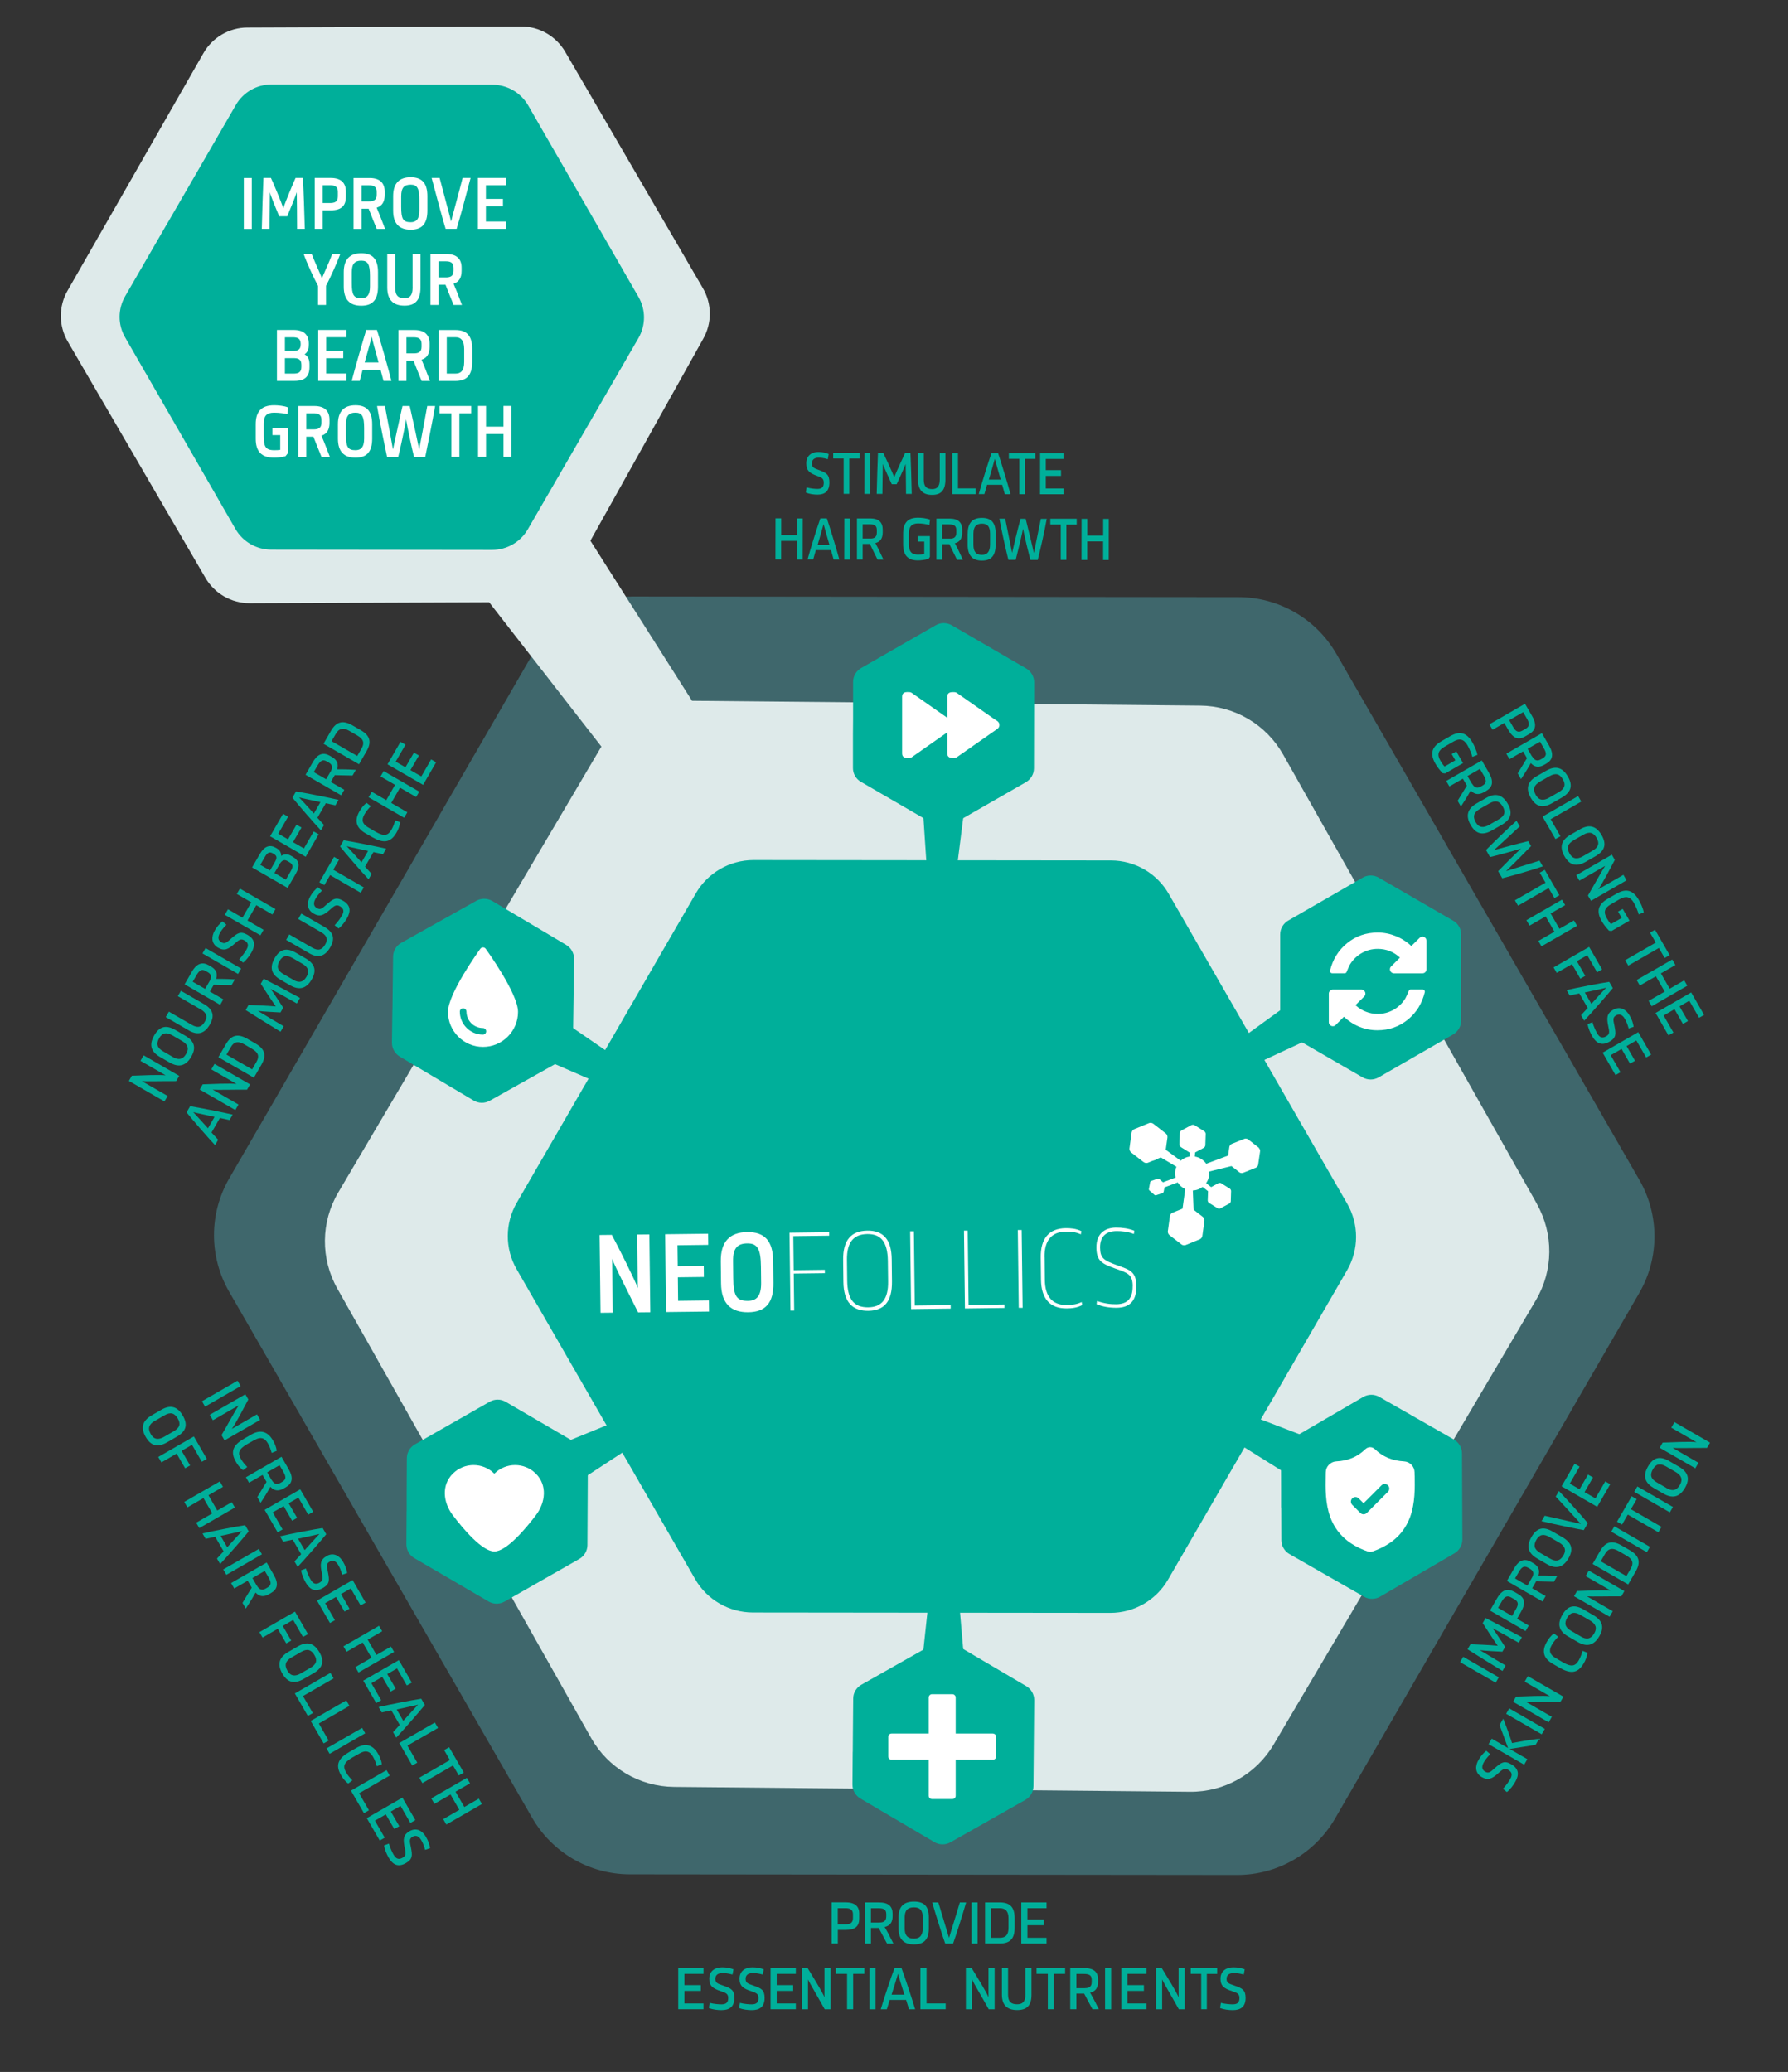 <svg viewBox="0 0 282.34 327.17" xmlns:xlink="http://www.w3.org/1999/xlink" xmlns="http://www.w3.org/2000/svg" data-name="Layer 1" id="Layer_1">
  <rect x="0" y="0" width="282.34" height="327.17" fill="#333333" stroke="none"/>
  <defs>
    <style>
      .cls-1 {
        fill: none;
      }

      .cls-1, .cls-2, .cls-3, .cls-4, .cls-5, .cls-6 {
        stroke-width: 0px;
      }

      .cls-2, .cls-4 {
        fill: #fff;
      }

      .cls-3 {
        fill: #00af9a;
      }

      .cls-4 {
        fill-rule: evenodd;
      }

      .cls-7 {
        clip-path: url(#clippath);
      }

      .cls-5 {
        fill: #deeaea;
      }

      .cls-6 {
        fill: #3f676c;
      }
    </style>
    <clipPath id="clippath">
      <rect height="16.54" width="14.08" y="228.52" x="209.31" class="cls-1"></rect>
    </clipPath>
  </defs>
  <path d="M99.66,94.2c-6.37,0-12.26,3.4-15.45,8.91l-20.39,35.24-9.38,16.21-18.25,31.53c-3.19,5.52-3.2,12.33-.02,17.85l33.69,58.5,14.16,24.58c3.18,5.53,9.07,8.94,15.45,8.94l95.88.1h.01c6.37,0,12.26-3.39,15.46-8.91l48.03-82.98c3.2-5.52,3.2-12.33.02-17.85l-47.85-83.08c-3.19-5.53-9.08-8.94-15.45-8.95l-95.88-.1h-.02" class="cls-6"></path>
  <path d="M242.69,190.09l-40.08-70.96c-2.67-4.72-7.65-7.66-13.07-7.71l-80.26-.76-16.05-25.28,17.79-31.84c1.43-2.49,1.42-5.56-.03-8.04l-21.74-37.32c-1.45-2.48-4.11-4.01-6.98-4l-43.2.17c-2.87.01-5.52,1.55-6.95,4.05l-6.95,12.15-8.15,14.25-6.35,11.09c-1.43,2.49-1.42,5.56.03,8.04l21.74,37.32c1.45,2.48,4.11,4.01,6.98,4l37.82-.15,17.73,22.8c-.04.07-.1.13-.14.21l-17.59,29.8-8.09,13.72-15.74,26.67c-2.76,4.67-2.81,10.45-.14,15.18l28.22,49.97,11.86,21c2.67,4.72,7.65,7.66,13.07,7.71l81.49.77c5.42.05,10.46-2.79,13.21-7.46l41.42-70.19c2.76-4.67,2.81-10.45.14-15.18Z" class="cls-5"></path>
  <path d="M26.4,35.3l-6.64,11.48c-1.16,2.01-1.17,4.49,0,6.5l12.27,21.3,5.15,8.95c1.16,2.01,3.3,3.25,5.63,3.26l34.9.04c2.32,0,4.47-1.23,5.63-3.24l17.48-30.21c1.16-2.01,1.17-4.49,0-6.5l-17.42-30.24c-1.16-2.01-3.3-3.25-5.63-3.26l-34.9-.04c-2.32,0-4.47,1.23-5.63,3.24l-7.42,12.83-3.42,5.9Z" class="cls-3"></path>
  <path d="M92.34,171.35l-10.74,18.57c-1.88,3.25-1.89,7.26-.01,10.51l19.84,34.45,8.34,14.47c1.87,3.25,5.34,5.26,9.1,5.27l56.46.06c3.76,0,7.23-2,9.11-5.25l28.28-48.86c1.88-3.25,1.89-7.26.01-10.51l-28.18-48.92c-1.87-3.25-5.34-5.26-9.1-5.27l-56.46-.06c-3.76,0-7.23,2-9.11,5.25l-12.01,20.75-5.53,9.55Z" class="cls-3"></path>
  <path d="M134.69,116.1v5.16c-.01.9.47,1.74,1.25,2.19l8.27,4.8,3.48,2.02c.78.45,1.75.46,2.53,0l11.78-6.76c.78-.45,1.27-1.28,1.27-2.19l.03-13.58c0-.9-.48-1.74-1.26-2.19l-11.75-6.82c-.78-.45-1.75-.46-2.53,0l-11.78,6.76c-.78.45-1.27,1.28-1.27,2.19v5.77s-.02,2.65-.02,2.65Z" class="cls-3"></path>
  <path d="M202.15,155.97v5.16c0,.9.48,1.74,1.26,2.19l8.28,4.79,3.48,2.01c.78.45,1.75.45,2.53,0l11.76-6.78c.78-.45,1.27-1.29,1.27-2.19v-13.58c0-.9-.47-1.74-1.26-2.19l-11.76-6.8c-.78-.45-1.75-.45-2.53,0l-11.76,6.78c-.78.45-1.27,1.29-1.27,2.19v5.77s0,2.65,0,2.65Z" class="cls-3"></path>
  <path d="M202.32,238.04l.02,5.16c0,.9.49,1.74,1.27,2.19l8.3,4.75,3.49,1.99c.78.45,1.75.44,2.53-.01l11.73-6.84c.78-.45,1.26-1.29,1.26-2.2l-.06-13.58c0-.9-.49-1.74-1.27-2.19l-11.79-6.74c-.78-.45-1.75-.44-2.53.01l-11.73,6.84c-.78.45-1.26,1.29-1.26,2.2l.02,5.77v2.65Z" class="cls-3"></path>
  <path d="M134.65,276.63l-.04,5.16c0,.9.47,1.74,1.25,2.2l8.24,4.85,3.46,2.04c.78.46,1.74.47,2.53.02l11.82-6.69c.79-.45,1.28-1.28,1.28-2.18l.12-13.58c0-.9-.47-1.74-1.25-2.2l-11.7-6.89c-.78-.46-1.74-.47-2.53-.02l-11.82,6.69c-.79.45-1.28,1.28-1.28,2.18l-.05,5.77-.02,2.65Z" class="cls-3"></path>
  <path d="M64.2,238.67l-.03,5.16c0,.9.47,1.74,1.25,2.2l8.26,4.82,3.47,2.03c.78.46,1.74.46,2.53.01l11.8-6.73c.78-.45,1.27-1.28,1.28-2.18l.07-13.58c0-.9-.47-1.74-1.25-2.2l-11.73-6.85c-.78-.46-1.74-.46-2.53-.01l-11.8,6.73c-.78.45-1.27,1.28-1.28,2.18l-.03,5.77v2.65Z" class="cls-3"></path>
  <path d="M61.96,159.47l-.07,5.16c-.01.9.46,1.74,1.24,2.21l8.22,4.89,3.45,2.05c.78.46,1.74.47,2.53.03l11.85-6.64c.79-.44,1.28-1.27,1.29-2.17l.18-13.58c.01-.9-.46-1.74-1.24-2.21l-11.67-6.94c-.78-.46-1.74-.47-2.53-.03l-11.85,6.64c-.79.44-1.28,1.27-1.29,2.17l-.07,5.77-.03,2.65Z" class="cls-3"></path>
  <g>
    <path d="M102.54,194.92l.15,12.29-1.93.02c-1.02-2.06-3.85-7.61-4.1-8.48l.1,8.53-1.93.02-.15-12.29,1.93-.02c.94,1.73,3.81,7.44,4.1,8.41l-.1-8.46,1.93-.02Z" class="cls-2"></path>
    <path d="M111.97,207.1l-6.79.08-.15-12.29,6.79-.08.02,1.76-4.86.06.04,3.3,4.11-.05.02,1.76-4.11.05.04,3.71,4.86-.06.02,1.76Z" class="cls-2"></path>
    <path d="M113.82,199.19c-.04-3.14,1.43-4.61,4.18-4.64,2.75-.03,4.05,1.4,4.09,4.54l.04,3.47c.04,3.16-1.23,4.62-3.98,4.65-2.75.03-4.26-1.4-4.29-4.56l-.04-3.47ZM115.79,201.77c.03,2.86.48,3.66,2.34,3.64,1.27-.02,2.08-.67,2.06-2.83l-.03-2.59c-.03-2.79-.56-3.66-2.14-3.65s-2.29.76-2.26,2.84l.03,2.59Z" class="cls-2"></path>
    <path d="M130.26,201.04l-4.92.06.07,5.84h-.59s-.15-12.29-.15-12.29l6.26-.08v.55s-5.66.07-5.66.07l.06,5.38,4.92-.06v.53Z" class="cls-2"></path>
    <path d="M133.14,198.95c-.04-3.14,1.28-4.6,3.82-4.63,2.53-.03,3.82,1.4,3.85,4.54l.04,3.49c.04,3.14-1.21,4.6-3.74,4.63-2.53.03-3.89-1.4-3.93-4.54l-.04-3.49ZM133.78,202.19c.04,2.97,1.04,4.26,3.32,4.24,2.13-.03,3.18-1.29,3.14-4.08l-.04-3.25c-.04-2.94-1.04-4.26-3.24-4.24-2.2.03-3.25,1.31-3.22,4.08l.04,3.25Z" class="cls-2"></path>
    <path d="M144.31,194.41l.14,11.74,5.67-.07v.55s-6.25.08-6.25.08l-.15-12.29h.59Z" class="cls-2"></path>
    <path d="M152.81,194.31l.14,11.74,5.67-.07v.55s-6.25.08-6.25.08l-.15-12.29h.59Z" class="cls-2"></path>
    <path d="M160.72,194.22h.61s.15,12.29.15,12.29h-.61s-.15-12.29-.15-12.29Z" class="cls-2"></path>
    <path d="M164.95,198.52l.04,3.6c.03,2.59,1.17,3.97,3.44,3.94.84-.01,1.61-.09,2.38-.47l.08.49c-.82.43-1.7.52-2.45.52-2.64.03-4.02-1.53-4.06-4.54l-.04-3.49c-.04-3.01,1.3-4.6,3.94-4.64.75,0,1.63.05,2.47.47l-.07.51c-.78-.36-1.55-.44-2.39-.43-2.28.03-3.38,1.44-3.35,4.02Z" class="cls-2"></path>
    <path d="M178.86,203.1c-.02-1.87-.72-2.08-2.75-2.79-2.16-.78-2.95-1.21-2.98-3.29-.03-2.31,1.41-3.16,3.1-3.18.9-.01,2.04.14,2.89.5l-.07.51c-1.03-.39-1.95-.47-2.78-.46-1.51.02-2.58.76-2.56,2.62.02,1.67.59,2.01,2.64,2.76,2.12.76,3.06,1.01,3.09,3.3.03,2.37-1.06,3.41-3.1,3.43-1.14.01-2.28-.17-3.18-.57l.07-.5c1.09.39,2.14.53,3.05.51,1.84-.02,2.59-1,2.57-2.86Z" class="cls-2"></path>
  </g>
  <path d="M198.79,181.24l-1.71-1.34c-.14-.11-.4-.15-.57-.08l-2.02.81c-.17.07-.33.27-.36.45l-.2,1.39-3.45,1.29c-.42-.6-1.06-1.02-1.81-1.14l.05-.64,1.36-.73c.13-.07.25-.25.25-.41l.06-1.8c0-.15-.1-.34-.23-.42l-1.53-.95c-.13-.08-.34-.09-.48-.02l-1.59.85c-.13.07-.25.25-.25.41l-.03.79c-.01.09-.02.19-.02.28,0,.02,0,.03,0,.05l-.02.68c0,.15.1.34.23.42l1.41.88-.04.61c-.54.08-1.02.32-1.4.66l-2.36-1.73.27-1.95c.03-.21-.09-.49-.25-.62l-2-1.55c-.17-.13-.47-.17-.66-.09l-2.34.96c-.2.08-.38.32-.41.53l-.34,2.51c-.03.21.09.49.25.62l2,1.55c.17.13.47.17.66.09l.76-.31c.29-.07.57-.18.82-.34l.46-.19,2.47,1.47c-.15.35-.23.74-.21,1.15,0,.19.03.38.08.56l-1.99.75-.58-.51c-.07-.06-.19-.08-.27-.05l-1,.34c-.08.03-.17.12-.18.21l-.2,1.04c-.02.09.02.21.09.26l.79.7c.07.06.19.08.27.05l1-.34c.08-.03.17-.12.18-.21l.14-.69,2.08-.78c.28.46.7.82,1.19,1.04l-.43,3.1-1.6.65c-.19.08-.37.31-.39.51l-.33,2.41c-.03.2.08.47.24.6l1.93,1.49c.16.13.45.16.64.09l2.25-.92c.19-.08.37-.31.39-.51l.33-2.41c.03-.2-.08-.47-.24-.6l-1.47-1.14-.12-3.04c.58-.02,1.11-.23,1.54-.56l.86.68-.05,1.46c0,.14.09.3.2.38l1.37.85c.11.07.31.08.43.01l1.42-.76c.12-.06.22-.23.22-.36l.05-1.61c0-.14-.09-.3-.2-.38l-1.37-.85c-.11-.07-.31-.08-.43-.01l-1.15.62-.79-.62c.32-.47.51-1.03.48-1.64,0-.07-.01-.13-.02-.19l3.54-.87,1.26.99c.14.11.4.15.57.08l2.02-.81c.17-.07.33-.27.36-.45l.31-2.15c.03-.18-.07-.42-.21-.53Z" class="cls-2"></path>
  <g>
    <path d="M76.69,149.81c-.1-.14-.26-.21-.42-.21s-.33.08-.42.21c-.21.29-5.11,7.07-5.11,9.97,0,3.05,2.48,5.53,5.53,5.53,3.05,0,5.53-2.48,5.53-5.53,0-2.9-4.9-9.68-5.11-9.97Z" class="cls-2"></path>
    <path d="M73.65,159.73c0-.29-.24-.52-.52-.52s-.52.24-.52.52c0,2,1.63,3.64,3.64,3.64.29,0,.52-.23.52-.52s-.23-.52-.52-.52c-1.43,0-2.59-1.16-2.59-2.59h0ZM73.65,159.73" class="cls-3"></path>
  </g>
  <polygon points="146.42 138.15 145.76 128.26 152.19 128.43 150.95 138.24 146.42 138.15" class="cls-3"></polygon>
  <polygon points="197.88 168.19 206.87 164.01 203.63 158.45 195.63 164.26 197.88 168.19" class="cls-3"></polygon>
  <polygon points="194.08 227.03 202.48 232.29 205.37 226.54 196.14 223 194.08 227.03" class="cls-3"></polygon>
  <polygon points="146.8 251.31 145.74 261.17 152.17 261.25 151.32 251.4 146.8 251.31" class="cls-3"></polygon>
  <polygon points="98.48 167.82 90.31 162.21 87.18 167.83 96.25 171.76 98.48 167.82" class="cls-3"></polygon>
  <polygon points="98.07 224.13 88.89 227.87 91.86 233.57 100.13 228.16 98.07 224.13" class="cls-3"></polygon>
  <g>
    <path d="M130.86,71.69l-.14.82c-.72-.21-1.11-.24-1.47-.24-.65,0-1.04.31-1.04.89,0,.63.24.75,1.19,1.09,1.08.42,1.57.66,1.57,1.93,0,1.43-.76,1.92-1.88,1.92-.54,0-1.3-.08-1.84-.34l.12-.8c.7.2,1.41.24,1.73.24.7,0,.98-.32.98-.98,0-.66-.29-.81-1.08-1.09-1.16-.42-1.68-.81-1.68-1.96,0-1.26.88-1.8,1.88-1.8.67,0,1.16.12,1.67.33Z" class="cls-3"></path>
    <path d="M135.74,72.41h-1.63s0,5.57,0,5.57h-.89s0-5.58,0-5.58h-1.65s0-.91,0-.91h4.17s0,.92,0,.92Z" class="cls-3"></path>
    <path d="M136.51,71.5h.89s-.01,6.49-.01,6.49h-.89s.01-6.49.01-6.49Z" class="cls-3"></path>
    <path d="M140.82,76.46c-.26-.53-1.21-2.66-1.41-3.19-.04,1.61-.05,3.33-.07,4.72h-.9c.04-1.83.14-5.19.2-6.49h.83c.23.48,1.35,2.86,1.74,3.84.4-.99,1.52-3.4,1.73-3.84h.83c.07,1.44.16,4.68.2,6.49h-.9c-.02-2.4-.03-3.58-.06-4.72-.19.52-1.17,2.66-1.42,3.19h-.78Z" class="cls-3"></path>
    <path d="M144.96,75.72v-4.2s.91,0,.91,0v4.2c0,1.14.47,1.5,1.32,1.51.69,0,1.2-.31,1.21-1.5v-4.2s.89,0,.89,0v4.2c-.01,1.74-.74,2.41-2.1,2.41-1.42,0-2.23-.69-2.23-2.42Z" class="cls-3"></path>
    <path d="M151.26,77.11h2.79s0,.91,0,.91h-3.69s.01-6.49.01-6.49h.9s0,5.58,0,5.58Z" class="cls-3"></path>
    <path d="M157.6,71.54c.38,1.1,1.58,5.01,1.97,6.49h-.9c-.16-.57-.29-1.04-.42-1.48h-2.39c-.13.44-.26.92-.42,1.47h-.89c.4-1.51,1.62-5.39,2.02-6.48h1.03ZM156.15,75.73h1.87c-.29-1.04-.79-2.71-.93-3.29-.15.6-.65,2.28-.94,3.29Z" class="cls-3"></path>
    <path d="M163.48,72.46h-1.63s0,5.57,0,5.57h-.89s0-5.58,0-5.58h-1.65s0-.91,0-.91h4.17s0,.92,0,.92Z" class="cls-3"></path>
    <path d="M167.92,78.04h-3.69s.01-6.49.01-6.49h3.69s0,.92,0,.92h-2.79s0,1.77,0,1.77h2.4s0,.91,0,.91h-2.4s0,1.98,0,1.98h2.79s0,.91,0,.91Z" class="cls-3"></path>
    <path d="M125.86,85.41h-2.51s0,2.93,0,2.93h-.9s.01-6.49.01-6.49h.9s0,2.65,0,2.65h2.51s0-2.64,0-2.64h.89s-.01,6.49-.01,6.49h-.89s0-2.93,0-2.93Z" class="cls-3"></path>
    <path d="M130.57,81.86c.38,1.1,1.58,5.01,1.97,6.49h-.9c-.16-.57-.29-1.04-.42-1.48h-2.39c-.13.44-.26.92-.42,1.47h-.89c.4-1.51,1.62-5.39,2.02-6.48h1.03ZM129.11,86.05h1.87c-.29-1.03-.79-2.71-.93-3.29-.15.6-.65,2.28-.94,3.29Z" class="cls-3"></path>
    <path d="M133.33,81.87h.89s-.01,6.49-.01,6.49h-.89s.01-6.49.01-6.49Z" class="cls-3"></path>
    <path d="M136.22,85.89v2.46s-.9,0-.9,0v-6.49s2.07,0,2.07,0c1.45,0,2.01.68,2,1.81v.38c0,.91-.34,1.5-1.16,1.7.26.47.72,1.39,1.27,2.61h-.93c-.36-.69-.93-1.92-1.21-2.47h-1.13ZM137.47,85.04c.68,0,.99-.3.99-.96v-.36c0-.75-.38-.93-1.2-.94h-1.04s0,2.25,0,2.25h1.25Z" class="cls-3"></path>
    <path d="M144.91,85.53v-.87s1.93,0,1.93,0v3.27s-.22.32-.22.32c-.6.17-1.23.24-1.68.24-1.67,0-2.33-.89-2.33-2.58v-1.6c0-1.7.67-2.57,2.38-2.56.44,0,1.31.07,1.87.31l-.11.84c-.43-.13-1.2-.25-1.76-.25-1.07,0-1.47.54-1.47,1.66v1.6c0,1.15.39,1.67,1.43,1.67.34,0,.7-.02,1-.1v-1.96s-1.04,0-1.04,0Z" class="cls-3"></path>
    <path d="M148.77,85.92v2.46s-.9,0-.9,0v-6.49s2.07,0,2.07,0c1.45,0,2.01.68,2,1.81v.38c0,.91-.34,1.5-1.16,1.7.26.47.72,1.39,1.27,2.61h-.93c-.36-.69-.93-1.92-1.21-2.47h-1.13ZM150.02,85.06c.68,0,.99-.3.99-.96v-.36c0-.75-.38-.93-1.2-.94h-1.04s0,2.25,0,2.25h1.25Z" class="cls-3"></path>
    <path d="M152.81,84.25c0-1.71.76-2.48,2.26-2.47,1.47,0,2.16.77,2.15,2.48v1.75c0,1.73-.7,2.52-2.17,2.51-1.49,0-2.25-.79-2.25-2.52v-1.75ZM153.71,86.02c0,.97.32,1.6,1.35,1.6.91,0,1.27-.61,1.28-1.61v-1.74c0-1.13-.41-1.58-1.27-1.58-.91,0-1.35.45-1.36,1.58v1.75Z" class="cls-3"></path>
    <path d="M160.37,88.4h-1.14c-.42-1.68-1.05-4.49-1.42-6.49h.92c.3,1.43.95,4.71,1.09,5.4.14-.67.96-4.06,1.33-5.39h.81c.35,1.34,1.16,4.73,1.3,5.4.14-.69.81-3.97,1.1-5.39h.93c-.35,2-1,4.81-1.42,6.48h-1.17c-.21-.79-.94-3.8-1.15-4.91-.22,1.1-.98,4.25-1.16,4.9Z" class="cls-3"></path>
    <path d="M170.02,82.84h-1.63s0,5.57,0,5.57h-.89s0-5.58,0-5.58h-1.65s0-.91,0-.91h4.17s0,.92,0,.92Z" class="cls-3"></path>
    <path d="M174.19,85.49h-2.51s0,2.93,0,2.93h-.9s.01-6.49.01-6.49h.9s0,2.65,0,2.65h2.51s0-2.64,0-2.64h.89s-.01,6.49-.01,6.49h-.89s0-2.93,0-2.93Z" class="cls-3"></path>
  </g>
  <g>
    <path d="M241.46,115.92l-.62.36c-1.03.6-1.86.38-2.68-1.04l-.62-1.08-1.85,1.07-.5-.86,5.62-3.24,1.12,1.94c.82,1.42.51,2.28-.47,2.85ZM240.52,112.45l-2.2,1.27.63,1.1c.41.72.84.89,1.44.55l.53-.3c.56-.32.65-.79.24-1.51l-.63-1.1Z" class="cls-3"></path>
    <path d="M240.5,118.65l-2.14,1.23-.5-.87,5.62-3.24,1.14,1.98c.8,1.39.53,2.27-.45,2.83l-.33.19c-.79.45-1.49.42-2.11-.27-.26.48-.8,1.39-1.55,2.52l-.52-.9c.4-.69,1.15-1.86,1.46-2.4l-.63-1.09ZM241.93,119.43c.38.65.81.81,1.38.48l.31-.18c.65-.38.6-.84.14-1.62l-.58-1-1.96,1.13.69,1.2Z" class="cls-3"></path>
    <path d="M244.18,121.69c1.48-.85,2.57-.5,3.4.93.82,1.42.53,2.46-.95,3.32l-1.52.87c-1.5.86-2.56.59-3.38-.82-.83-1.44-.56-2.57.93-3.43l1.52-.87ZM243.15,123.44c-.84.49-1.2,1.11-.63,2.1.5.88,1.23.92,2.1.42l1.51-.87c.98-.56,1.14-1.19.67-2.01-.5-.88-1.14-1.08-2.12-.52l-1.52.87Z" class="cls-3"></path>
    <path d="M244.86,129.35l1.55,2.69-.79.45-2.04-3.55,5.62-3.24.5.87-4.83,2.78Z" class="cls-3"></path>
    <path d="M249.51,130.94c1.48-.85,2.57-.5,3.4.93.81,1.42.53,2.46-.95,3.32l-1.52.87c-1.5.86-2.56.59-3.38-.82-.83-1.44-.56-2.57.93-3.43l1.52-.87ZM248.48,132.69c-.84.49-1.2,1.11-.63,2.1.5.88,1.23.92,2.1.42l1.51-.87c.98-.56,1.14-1.19.67-2.01-.5-.88-1.14-1.08-2.12-.52l-1.52.87Z" class="cls-3"></path>
    <path d="M256.85,139l-5.62,3.24-.48-.83c1.12-1.92,2.28-4.05,2.72-4.69l-4.07,2.34-.5-.86,5.62-3.24.47.82c-.65,1.23-2.05,3.92-2.62,4.65l3.98-2.29.5.87Z" class="cls-3"></path>
    <path d="M255.49,143.95l.75-.43,1.07,1.85-2.83,1.63-.4-.04c-.48-.49-.89-1.06-1.15-1.5-.92-1.61-.53-2.69.94-3.54l1.38-.8c1.47-.85,2.6-.64,3.54,1,.25.43.67,1.29.77,1.95l-.79.32c-.13-.48-.45-1.28-.76-1.82-.6-1.03-1.29-1.14-2.25-.59l-1.38.8c-1,.58-1.23,1.22-.65,2.22.19.33.41.66.65.92l1.7-.98-.58-1Z" class="cls-3"></path>
    <path d="M262.86,151.26l-.91-1.57-4.83,2.78-.49-.85,4.83-2.78-.91-1.58.79-.45,2.31,4.01-.79.45Z" class="cls-3"></path>
    <path d="M262.87,156.58l-1.39-2.42-2.54,1.46-.5-.87,5.62-3.24.5.87-2.29,1.32,1.39,2.42,2.29-1.32.49.85-5.62,3.24-.49-.85,2.54-1.46Z" class="cls-3"></path>
    <path d="M263.47,163.5l-2.04-3.55,5.62-3.24,2.04,3.55-.79.45-1.55-2.69-1.54.89,1.33,2.32-.79.45-1.33-2.32-1.72.99,1.55,2.69-.79.45Z" class="cls-3"></path>
    <path d="M229.21,119.08l.75-.43,1.07,1.85-2.83,1.63-.4-.04c-.48-.49-.89-1.06-1.14-1.5-.93-1.61-.53-2.69.94-3.54l1.38-.8c1.47-.85,2.59-.64,3.54,1,.25.43.67,1.29.77,1.95l-.79.32c-.13-.48-.45-1.28-.76-1.82-.6-1.03-1.29-1.15-2.25-.59l-1.38.8c-1,.58-1.23,1.22-.65,2.22.19.33.41.66.65.91l1.7-.98-.58-1Z" class="cls-3"></path>
    <path d="M231.01,122.95l-2.14,1.23-.5-.86,5.62-3.24,1.14,1.98c.8,1.39.53,2.27-.45,2.83l-.33.19c-.79.45-1.49.42-2.11-.26-.26.48-.8,1.39-1.55,2.53l-.52-.9c.4-.69,1.15-1.86,1.46-2.4l-.63-1.09ZM232.44,123.73c.38.65.81.81,1.38.48l.31-.18c.65-.38.6-.84.14-1.62l-.58-1-1.96,1.13.69,1.2Z" class="cls-3"></path>
    <path d="M234.69,125.99c1.48-.85,2.57-.5,3.4.93.81,1.42.53,2.46-.95,3.32l-1.52.87c-1.5.86-2.56.59-3.38-.82-.83-1.44-.56-2.57.93-3.43l1.52-.87ZM233.66,127.74c-.84.49-1.2,1.11-.63,2.1.5.88,1.23.92,2.1.42l1.51-.87c.98-.56,1.14-1.19.67-2.01-.5-.88-1.14-1.08-2.12-.52l-1.52.87Z" class="cls-3"></path>
    <path d="M235.28,135.32l-.63-1.1c1.22-1.24,3.3-3.26,4.82-4.62l.51.89c-1.07,1-3.55,3.27-4.07,3.75.66-.2,4.05-1.1,5.41-1.42l.45.78c-.96,1-3.44,3.48-3.95,3.95.67-.21,3.89-1.21,5.28-1.65l.52.9c-1.92.66-4.72,1.45-6.4,1.88l-.65-1.12c.57-.6,2.77-2.81,3.61-3.56-1.08.34-4.22,1.19-4.89,1.33Z" class="cls-3"></path>
    <path d="M245.45,141.8l-.91-1.57-4.83,2.78-.49-.85,4.83-2.78-.91-1.58.79-.45,2.31,4.01-.79.45Z" class="cls-3"></path>
    <path d="M245.46,147.12l-1.39-2.42-2.54,1.46-.5-.86,5.62-3.24.5.86-2.29,1.32,1.39,2.42,2.29-1.32.49.85-5.62,3.24-.49-.85,2.54-1.46Z" class="cls-3"></path>
    <path d="M249.56,154.56l-1.33-2.32-2.41,1.38-.5-.86,5.62-3.24,2.04,3.55-.79.45-1.55-2.69-1.64.94,1.33,2.32-.79.45Z" class="cls-3"></path>
    <path d="M254.68,156.02c-.74.92-3.46,4.03-4.52,5.15l-.5-.87c.4-.44.74-.8,1.05-1.14l-1.33-2.3c-.45.1-.94.21-1.51.33l-.49-.85c1.52-.37,5.57-1.14,6.73-1.3l.57.99ZM250.25,156.71l1.04,1.8c.74-.8,1.91-2.12,2.34-2.54-.6.15-2.33.52-3.37.74Z" class="cls-3"></path>
    <path d="M257.97,162.13l-.79.27c-.22-.8-.41-1.18-.61-1.53-.36-.63-.85-.84-1.35-.55-.55.32-.52.61-.28,1.69.24,1.25.3,1.85-.8,2.48-1.24.71-2.08.23-2.71-.85-.3-.52-.65-1.29-.73-1.94l.76-.29c.22.77.58,1.48.76,1.78.39.67.82.78,1.4.45s.54-.68.34-1.59c-.28-1.32-.24-2.02.77-2.6,1.09-.63,2.05-.06,2.6.91.37.64.54,1.17.64,1.77Z" class="cls-3"></path>
    <path d="M255.11,169.77l-2.04-3.55,5.62-3.24,2.04,3.55-.79.45-1.55-2.69-1.54.89,1.33,2.32-.79.45-1.33-2.32-1.72.99,1.55,2.69-.79.45Z" class="cls-3"></path>
  </g>
  <g>
    <path d="M230.56,262.46l.49-.85,5.62,3.24-.49.85-5.62-3.24Z" class="cls-3"></path>
    <path d="M237.24,260.81c-.6-.02-2.98-.16-3.55-.24,1.37.84,2.86,1.71,4.06,2.42l-.5.86c-1.57-.95-4.42-2.72-5.51-3.42l.46-.8c.55.02,3.22.12,4.3.24-.63-.88-2.1-3.16-2.37-3.58l.46-.8c1.29.65,4.15,2.18,5.73,3.04l-.5.86c-2.09-1.18-3.12-1.76-4.13-2.29.35.44,1.65,2.45,1.98,2.95l-.43.75Z" class="cls-3"></path>
    <path d="M239.1,251.34l.62.36c1.03.6,1.26,1.42.45,2.83l-.62,1.08,1.85,1.07-.5.87-5.62-3.24,1.12-1.94c.82-1.42,1.72-1.58,2.7-1.02ZM236.56,253.89l2.2,1.27.64-1.1c.42-.72.35-1.18-.25-1.52l-.53-.3c-.56-.32-1.01-.17-1.43.55l-.64,1.1Z" class="cls-3"></path>
    <path d="M241.94,250.79l2.13,1.23-.5.86-5.62-3.24,1.14-1.98c.8-1.39,1.7-1.59,2.68-1.03l.33.19c.79.45,1.11,1.08.83,1.96.55-.01,1.61,0,2.97.08l-.52.9c-.8,0-2.18-.06-2.81-.06l-.63,1.09ZM241.89,249.16c.38-.65.29-1.1-.28-1.43l-.31-.18c-.65-.38-1.02-.1-1.48.69l-.58,1,1.95,1.13.69-1.2Z" class="cls-3"></path>
    <path d="M242.73,246.09c-1.48-.86-1.72-1.97-.89-3.41.82-1.42,1.86-1.7,3.34-.84l1.52.88c1.49.86,1.8,1.92.98,3.34-.83,1.44-1.94,1.77-3.43.91l-1.52-.88ZM244.75,246.1c.84.49,1.56.48,2.13-.5.51-.88.18-1.53-.69-2.03l-1.5-.87c-.98-.56-1.6-.39-2.08.43-.51.88-.36,1.53.62,2.09l1.52.88Z" class="cls-3"></path>
    <path d="M250.09,241.61c-1.11-.18-4.65-.93-6.67-1.41l.5-.86c1.83.41,4.65,1.05,5.71,1.29-.74-.79-2.7-2.98-3.97-4.31l.51-.88c1.44,1.5,3.85,4.2,4.56,5.07l-.64,1.1Z" class="cls-3"></path>
    <path d="M254.26,234.38l-2.05,3.55-5.62-3.24,2.05-3.55.79.45-1.55,2.68,1.54.89,1.34-2.31.79.45-1.34,2.31,1.72.99,1.55-2.68.79.45Z" class="cls-3"></path>
    <path d="M234.69,276.45l.63.54c-.58.59-.82.95-1.02,1.3-.36.63-.31,1.16.2,1.45.55.32.79.14,1.6-.6.96-.84,1.45-1.19,2.55-.55,1.24.71,1.24,1.69.62,2.77-.3.52-.79,1.21-1.32,1.61l-.63-.51c.56-.58.99-1.24,1.16-1.55.39-.67.26-1.11-.31-1.44-.57-.33-.86-.12-1.55.5-1,.9-1.63,1.22-2.63.64-1.09-.63-1.08-1.74-.52-2.71.37-.64.74-1.05,1.21-1.44Z" class="cls-3"></path>
    <path d="M243.04,274.55l-.55.96c-.88.17-3.39.53-4.1.66l2.79,1.61-.5.87-5.62-3.24.5-.87,2.58,1.49c-.21-.63-1.06-2.81-1.35-3.64l.58-1c.56,1.36,1.16,3.1,1.39,3.84.86-.17,2.83-.52,4.27-.68Z" class="cls-3"></path>
    <path d="M237.83,270.61l.49-.85,5.62,3.24-.49.85-5.62-3.24Z" class="cls-3"></path>
    <path d="M241.26,264.67l5.62,3.24-.48.83c-2.23-.01-4.65.06-5.42,0l4.07,2.35-.5.87-5.62-3.24.47-.82c1.39-.05,4.42-.19,5.34-.06l-3.98-2.3.5-.87Z" class="cls-3"></path>
    <path d="M245.61,261.79l1.21.71c1.36.79,1.97.55,2.47-.31.3-.52.47-1.03.61-1.52l.77.31c-.07.66-.33,1.23-.58,1.66-.96,1.66-2.13,1.67-3.84.69l-1.06-.61c-1.47-.85-1.78-2-.94-3.45.25-.43.58-.94,1.13-1.34l.67.52c-.35.35-.71.76-1.01,1.29-.5.87-.36,1.5.58,2.06Z" class="cls-3"></path>
    <path d="M247.6,258.39c-1.48-.86-1.72-1.97-.89-3.41.82-1.42,1.86-1.7,3.34-.84l1.52.88c1.49.86,1.8,1.92.98,3.34-.83,1.44-1.94,1.77-3.43.91l-1.52-.88ZM249.62,258.41c.84.49,1.56.48,2.13-.51.51-.88.18-1.53-.69-2.03l-1.5-.87c-.98-.56-1.6-.39-2.08.43-.51.88-.36,1.53.62,2.09l1.52.88Z" class="cls-3"></path>
    <path d="M250.88,248l5.62,3.24-.48.83c-2.23-.01-4.65.06-5.42,0l4.07,2.35-.5.87-5.62-3.24.47-.82c1.39-.05,4.42-.19,5.34-.06l-3.98-2.3.5-.86Z" class="cls-3"></path>
    <path d="M251.49,246.95l1.19-2.06c.86-1.48,1.9-1.7,3.37-.86l1.3.75c1.47.85,1.8,1.86.94,3.35l-1.19,2.06-5.62-3.24ZM252.78,246.54l4.04,2.33.69-1.19c.47-.82.34-1.45-.66-2.03l-1.29-.75c-.98-.56-1.62-.38-2.1.44l-.69,1.19Z" class="cls-3"></path>
    <path d="M254.43,241.86l.49-.85,5.62,3.24-.49.85-5.62-3.24Z" class="cls-3"></path>
    <path d="M258.44,236.74l-.91,1.57,4.83,2.79-.49.85-4.83-2.79-.91,1.58-.79-.46,2.32-4.01.79.45Z" class="cls-3"></path>
    <path d="M258.06,235.57l.49-.85,5.62,3.24-.49.85-5.62-3.24Z" class="cls-3"></path>
    <path d="M261.13,234.96c-1.48-.86-1.72-1.97-.89-3.41.82-1.42,1.86-1.7,3.34-.84l1.52.88c1.49.86,1.8,1.92.98,3.34-.83,1.44-1.94,1.77-3.43.91l-1.52-.88ZM263.15,234.97c.84.49,1.56.48,2.13-.51.51-.88.18-1.53-.69-2.03l-1.5-.87c-.98-.56-1.6-.39-2.08.43-.51.88-.36,1.53.62,2.09l1.52.88Z" class="cls-3"></path>
    <path d="M264.41,224.56l5.62,3.24-.48.83c-2.23-.01-4.65.06-5.42,0l4.07,2.35-.5.87-5.62-3.24.47-.82c1.39-.05,4.42-.19,5.34-.06l-3.98-2.3.5-.87Z" class="cls-3"></path>
  </g>
  <g>
    <path d="M135.68,302.23v.71c0,1.19-.58,1.8-2.17,1.8h-1.21v2.14h-.97v-6.49h2.19c1.59,0,2.17.7,2.17,1.83ZM132.29,301.31v2.54h1.24c.81,0,1.16-.29,1.16-.97v-.61c0-.65-.35-.96-1.16-.96h-1.24Z" class="cls-3"></path>
    <path d="M137.53,304.43v2.46h-.97v-6.49h2.22c1.57,0,2.17.67,2.17,1.8v.38c0,.91-.37,1.5-1.25,1.7.28.47.78,1.39,1.38,2.61h-1.01c-.39-.69-1.01-1.92-1.31-2.46h-1.23ZM138.88,303.57c.73,0,1.07-.3,1.07-.96v-.36c0-.75-.42-.93-1.3-.93h-1.12v2.26h1.35Z" class="cls-3"></path>
    <path d="M141.89,302.75c0-1.71.82-2.48,2.44-2.48s2.34.76,2.34,2.48v1.75c0,1.73-.75,2.52-2.34,2.52s-2.44-.79-2.44-2.52v-1.75ZM142.86,304.52c0,.97.35,1.59,1.47,1.59.99,0,1.38-.61,1.38-1.61v-1.74c0-1.13-.45-1.58-1.38-1.58-.99,0-1.47.45-1.47,1.58v1.75Z" class="cls-3"></path>
    <path d="M149.26,306.89c-.39-1.05-1.48-4.49-2.06-6.49h.97c.54,1.79,1.38,4.55,1.69,5.59.3-1.04,1.2-3.83,1.71-5.59h.99c-.57,2-1.67,5.43-2.06,6.49h-1.24Z" class="cls-3"></path>
    <path d="M153.41,300.4h.96v6.49h-.96v-6.49Z" class="cls-3"></path>
    <path d="M155.55,300.4h2.31c1.67,0,2.36.79,2.36,2.49v1.5c0,1.7-.69,2.49-2.36,2.49h-2.31v-6.49ZM156.52,301.31v4.67h1.34c.92,0,1.39-.43,1.39-1.58v-1.49c0-1.13-.47-1.6-1.39-1.6h-1.34Z" class="cls-3"></path>
    <path d="M165.26,306.89h-3.99v-6.49h3.99v.91h-3.02v1.78h2.6v.91h-2.6v1.98h3.02v.91Z" class="cls-3"></path>
    <path d="M181.05,317.26h-3.99v-6.49h3.99v.91h-3.02v1.78h2.6v.91h-2.6v1.98h3.02v.91Z" class="cls-3"></path>
    <path d="M111.09,317.26h-3.99v-6.49h3.99v.91h-3.02v1.78h2.6v.91h-2.6v1.98h3.02v.91Z" class="cls-3"></path>
    <path d="M115.82,310.97l-.15.82c-.78-.21-1.2-.23-1.59-.23-.71,0-1.12.31-1.12.9,0,.63.27.75,1.29,1.09,1.18.42,1.71.66,1.71,1.93,0,1.43-.82,1.92-2.03,1.92-.58,0-1.4-.08-2-.34l.13-.8c.76.19,1.53.23,1.87.23.76,0,1.06-.32,1.06-.99s-.32-.8-1.17-1.09c-1.25-.42-1.82-.8-1.82-1.96,0-1.26.95-1.8,2.03-1.8.72,0,1.25.12,1.81.32Z" class="cls-3"></path>
    <path d="M120.6,310.97l-.15.82c-.78-.21-1.2-.23-1.59-.23-.71,0-1.12.31-1.12.9,0,.63.27.75,1.29,1.09,1.18.42,1.71.66,1.71,1.93,0,1.43-.82,1.92-2.03,1.92-.58,0-1.4-.08-2-.34l.13-.8c.76.19,1.53.23,1.87.23.76,0,1.06-.32,1.06-.99s-.32-.8-1.17-1.09c-1.25-.42-1.82-.8-1.82-1.96,0-1.26.95-1.8,2.03-1.8.72,0,1.25.12,1.81.32Z" class="cls-3"></path>
    <path d="M125.67,317.26h-3.99v-6.49h3.99v.91h-3.02v1.78h2.6v.91h-2.6v1.98h3.02v.91Z" class="cls-3"></path>
    <path d="M131.16,310.78v6.49h-.93c-1.07-1.93-2.31-4-2.64-4.7v4.7h-.97v-6.49h.92c.72,1.18,2.31,3.74,2.65,4.59v-4.59h.97Z" class="cls-3"></path>
    <path d="M136.49,311.68h-1.77v5.58h-.96v-5.58h-1.78v-.91h4.51v.91Z" class="cls-3"></path>
    <path d="M137.3,310.78h.96v6.49h-.96v-6.49Z" class="cls-3"></path>
    <path d="M142.36,310.78c.42,1.1,1.72,5.01,2.15,6.49h-.97c-.18-.57-.32-1.04-.46-1.48h-2.59c-.14.44-.28.92-.45,1.48h-.96c.43-1.5,1.74-5.4,2.17-6.49h1.11ZM140.79,314.96h2.02c-.32-1.04-.86-2.71-1.01-3.29-.16.6-.69,2.28-1.01,3.29Z" class="cls-3"></path>
    <path d="M146.31,316.35h3.02v.91h-3.99v-6.49h.97v5.58Z" class="cls-3"></path>
    <path d="M157.06,310.78v6.49h-.93c-1.07-1.93-2.31-4-2.64-4.7v4.7h-.97v-6.49h.92c.72,1.18,2.31,3.74,2.65,4.59v-4.59h.97Z" class="cls-3"></path>
    <path d="M158.21,314.98v-4.2h.97v4.2c0,1.14.52,1.5,1.44,1.5.75,0,1.3-.31,1.3-1.5v-4.2h.96v4.2c0,1.74-.78,2.41-2.26,2.41s-2.41-.69-2.41-2.41Z" class="cls-3"></path>
    <path d="M168.19,311.68h-1.77v5.58h-.96v-5.58h-1.78v-.91h4.51v.91Z" class="cls-3"></path>
    <path d="M169.97,314.8v2.46h-.97v-6.49h2.22c1.57,0,2.17.67,2.17,1.8v.38c0,.91-.37,1.5-1.25,1.7.28.47.78,1.39,1.38,2.61h-1.01c-.39-.69-1.01-1.92-1.31-2.46h-1.23ZM171.32,313.94c.73,0,1.07-.3,1.07-.96v-.36c0-.75-.42-.93-1.3-.93h-1.12v2.26h1.35Z" class="cls-3"></path>
    <path d="M174.5,310.78h.96v6.49h-.96v-6.49Z" class="cls-3"></path>
    <path d="M187.08,310.78v6.49h-.93c-1.07-1.93-2.31-4-2.64-4.7v4.7h-.97v-6.49h.92c.72,1.18,2.31,3.74,2.65,4.59v-4.59h.97Z" class="cls-3"></path>
    <path d="M196.55,310.97l-.15.82c-.78-.21-1.2-.23-1.59-.23-.71,0-1.12.31-1.12.9,0,.63.27.75,1.29,1.09,1.18.42,1.71.66,1.71,1.93,0,1.43-.82,1.92-2.03,1.92-.58,0-1.4-.08-2-.34l.13-.8c.76.19,1.53.23,1.87.23.76,0,1.06-.32,1.06-.99s-.32-.8-1.17-1.09c-1.25-.42-1.82-.8-1.82-1.96,0-1.26.95-1.8,2.03-1.8.72,0,1.25.12,1.81.32Z" class="cls-3"></path>
  </g>
  <g>
    <path d="M22.68,166.64l5.62,3.24-.48.83c-2.23-.01-4.65.06-5.42,0l4.07,2.35-.5.86-5.62-3.24.47-.82c1.39-.05,4.42-.19,5.34-.06l-3.98-2.29.5-.87Z" class="cls-3"></path>
    <path d="M25.25,166.89c-1.48-.86-1.72-1.97-.89-3.41.82-1.42,1.86-1.7,3.34-.84l1.52.88c1.49.86,1.8,1.92.98,3.34-.83,1.44-1.94,1.77-3.43.91l-1.52-.88ZM27.28,166.9c.84.49,1.56.48,2.13-.51.51-.88.18-1.53-.69-2.03l-1.5-.87c-.98-.56-1.6-.39-2.08.43-.51.88-.36,1.53.62,2.09l1.52.88Z" class="cls-3"></path>
    <path d="M29.81,162.7l-3.64-2.1.5-.86,3.64,2.1c.99.57,1.57.29,2.04-.53.38-.66.4-1.31-.63-1.91l-3.64-2.1.49-.85,3.64,2.1c1.5.87,1.69,1.9.93,3.22-.79,1.37-1.83,1.8-3.33.94Z" class="cls-3"></path>
    <path d="M33.14,156.57l2.13,1.23-.5.87-5.62-3.24,1.14-1.98c.8-1.39,1.7-1.59,2.68-1.03l.33.19c.79.45,1.11,1.08.83,1.96.55-.01,1.61,0,2.96.08l-.52.9c-.8,0-2.18-.06-2.81-.06l-.63,1.09ZM33.09,154.94c.38-.65.29-1.1-.28-1.43l-.32-.18c-.65-.38-1.02-.1-1.48.69l-.58,1,1.96,1.13.69-1.2Z" class="cls-3"></path>
    <path d="M31.97,150.55l.49-.85,5.62,3.24-.49.85-5.62-3.24Z" class="cls-3"></path>
    <path d="M35.12,145.48l.63.54c-.58.59-.82.95-1.02,1.3-.36.63-.31,1.16.2,1.45.55.32.79.14,1.61-.6.96-.84,1.45-1.19,2.55-.55,1.24.71,1.24,1.69.62,2.77-.3.52-.79,1.21-1.32,1.61l-.63-.51c.56-.58.99-1.24,1.16-1.55.39-.67.26-1.11-.31-1.44-.57-.33-.86-.12-1.55.5-1,.9-1.63,1.22-2.63.64-1.09-.63-1.07-1.74-.52-2.71.37-.64.74-1.05,1.21-1.44Z" class="cls-3"></path>
    <path d="M40.47,142.93l-1.39,2.42,2.54,1.47-.5.87-5.62-3.24.5-.87,2.29,1.32,1.39-2.42-2.29-1.32.49-.85,5.62,3.24-.49.85-2.54-1.47Z" class="cls-3"></path>
    <path d="M45.43,140.21l-5.62-3.24,1.19-2.07c.79-1.37,1.66-1.56,2.58-1.02l.1.06c.47.27.74.68.72,1.21.48-.32,1.03-.32,1.52-.04l.3.17c1,.58,1.24,1.39.44,2.77l-1.25,2.16ZM42.64,137.44l.76-1.31c.37-.64.37-.98-.18-1.3l-.13-.08c-.53-.3-.86-.14-1.26.55l-.73,1.26,1.54.89ZM45.14,138.89l.76-1.31c.4-.69.39-1.09-.17-1.42l-.33-.19c-.55-.32-.91-.11-1.29.54l-.77,1.34,1.8,1.04Z" class="cls-3"></path>
    <path d="M50.32,131.74l-2.05,3.55-5.62-3.24,2.05-3.55.79.46-1.55,2.68,1.54.89,1.34-2.31.79.45-1.34,2.31,1.72.99,1.55-2.68.79.45Z" class="cls-3"></path>
    <path d="M46.74,124.97c1.17.18,5.22.98,6.72,1.33l-.5.86c-.58-.13-1.06-.24-1.51-.33l-1.33,2.3c.31.34.66.71,1.05,1.14l-.49.85c-1.08-1.13-3.78-4.25-4.5-5.17l.57-.99ZM49.56,128.46l1.04-1.8c-1.06-.24-2.79-.59-3.37-.75.43.44,1.62,1.76,2.33,2.55Z" class="cls-3"></path>
    <path d="M52.24,123.48l2.13,1.23-.5.87-5.62-3.24,1.14-1.98c.8-1.39,1.7-1.59,2.68-1.03l.33.19c.79.45,1.11,1.08.83,1.96.55-.01,1.6,0,2.96.08l-.52.9c-.8,0-2.18-.06-2.81-.06l-.63,1.09ZM52.2,121.85c.38-.65.29-1.1-.28-1.44l-.32-.18c-.65-.38-1.02-.1-1.48.69l-.58,1,1.96,1.13.69-1.2Z" class="cls-3"></path>
    <path d="M51.08,117.45l1.19-2.06c.86-1.48,1.9-1.7,3.37-.86l1.3.75c1.47.85,1.8,1.86.94,3.34l-1.19,2.06-5.62-3.24ZM52.37,117.04l4.04,2.33.69-1.19c.47-.82.34-1.45-.66-2.03l-1.29-.75c-.98-.56-1.62-.38-2.1.44l-.69,1.19Z" class="cls-3"></path>
    <path d="M30.02,174.67c1.17.18,5.22.98,6.72,1.33l-.5.86c-.58-.13-1.06-.24-1.51-.33l-1.33,2.3c.31.34.66.71,1.05,1.14l-.49.85c-1.08-1.13-3.78-4.25-4.5-5.17l.57-.99ZM32.84,178.16l1.04-1.8c-1.06-.24-2.79-.59-3.37-.75.43.44,1.62,1.76,2.33,2.55Z" class="cls-3"></path>
    <path d="M33.87,167.99l5.62,3.24-.48.83c-2.23-.01-4.65.06-5.42,0l4.07,2.35-.5.87-5.62-3.24.47-.82c1.39-.05,4.42-.19,5.34-.06l-3.98-2.3.5-.86Z" class="cls-3"></path>
    <path d="M34.48,166.94l1.19-2.06c.86-1.48,1.9-1.7,3.37-.86l1.3.75c1.47.85,1.8,1.86.94,3.35l-1.19,2.05-5.62-3.24ZM35.77,166.53l4.04,2.33.69-1.19c.47-.82.34-1.45-.66-2.03l-1.29-.75c-.98-.56-1.62-.38-2.09.44l-.69,1.19Z" class="cls-3"></path>
    <path d="M44.29,159.87c-.6-.02-2.98-.16-3.55-.24,1.37.84,2.86,1.71,4.06,2.42l-.5.86c-1.57-.95-4.42-2.72-5.51-3.42l.46-.8c.55.01,3.22.12,4.3.23-.63-.88-2.1-3.16-2.37-3.58l.46-.8c1.29.65,4.15,2.18,5.73,3.04l-.5.87c-2.09-1.18-3.12-1.76-4.13-2.29.35.44,1.65,2.45,1.98,2.96l-.43.75Z" class="cls-3"></path>
    <path d="M44.27,154.69c-1.48-.86-1.72-1.97-.89-3.41.82-1.41,1.86-1.7,3.34-.84l1.52.88c1.49.86,1.8,1.92.98,3.34-.83,1.44-1.94,1.77-3.43.91l-1.52-.88ZM46.29,154.71c.84.49,1.56.48,2.13-.51.51-.88.18-1.53-.69-2.03l-1.5-.87c-.98-.56-1.6-.39-2.08.43-.51.88-.36,1.53.62,2.09l1.52.88Z" class="cls-3"></path>
    <path d="M48.82,150.51l-3.64-2.1.5-.86,3.64,2.1c.99.57,1.57.29,2.04-.53.38-.66.4-1.31-.63-1.91l-3.64-2.1.49-.85,3.64,2.1c1.5.87,1.69,1.9.93,3.22-.79,1.37-1.83,1.8-3.33.94Z" class="cls-3"></path>
    <path d="M50.21,140.09l.63.54c-.58.59-.82.95-1.02,1.3-.36.63-.31,1.16.2,1.45.55.32.79.14,1.6-.6.96-.84,1.45-1.19,2.55-.55,1.24.71,1.24,1.69.62,2.77-.3.52-.79,1.21-1.32,1.61l-.63-.51c.56-.58.99-1.24,1.16-1.55.39-.67.26-1.11-.31-1.44-.57-.33-.86-.12-1.55.5-1,.91-1.63,1.22-2.63.64-1.09-.63-1.08-1.74-.52-2.71.37-.64.74-1.05,1.21-1.44Z" class="cls-3"></path>
    <path d="M53.53,135.76l-.91,1.57,4.83,2.79-.49.85-4.83-2.79-.91,1.58-.79-.45,2.32-4.01.79.45Z" class="cls-3"></path>
    <path d="M54.26,132.68c1.17.18,5.22.98,6.72,1.33l-.5.87c-.58-.13-1.06-.24-1.51-.33l-1.33,2.3c.31.34.66.71,1.05,1.14l-.49.85c-1.08-1.13-3.78-4.25-4.5-5.17l.57-.99ZM57.08,136.17l1.04-1.8c-1.06-.24-2.79-.59-3.37-.75.43.44,1.62,1.76,2.33,2.54Z" class="cls-3"></path>
    <path d="M58.12,130.64l1.21.71c1.36.78,1.97.55,2.47-.31.3-.52.48-1.03.61-1.52l.77.31c-.07.66-.33,1.23-.58,1.66-.96,1.66-2.13,1.67-3.84.69l-1.06-.61c-1.47-.85-1.78-2-.94-3.45.25-.43.58-.94,1.13-1.34l.67.52c-.35.35-.71.76-1.01,1.29-.5.87-.36,1.5.58,2.06Z" class="cls-3"></path>
    <path d="M63.17,124.37l-1.39,2.42,2.54,1.47-.5.87-5.62-3.24.5-.86,2.29,1.32,1.39-2.42-2.29-1.32.49-.85,5.62,3.24-.49.85-2.54-1.47Z" class="cls-3"></path>
    <path d="M68.86,120.38l-2.05,3.55-5.62-3.24,2.05-3.55.79.45-1.55,2.68,1.54.89,1.34-2.31.79.45-1.34,2.31,1.72.99,1.55-2.68.79.45Z" class="cls-3"></path>
  </g>
  <g>
    <path d="M37.51,218.02l.49.85-5.62,3.24-.49-.85,5.62-3.24Z" class="cls-3"></path>
    <path d="M41.08,224.2l-5.62,3.24-.48-.83c1.12-1.92,2.27-4.05,2.71-4.7l-4.07,2.35-.5-.86,5.62-3.24.47.82c-.65,1.23-2.05,3.92-2.61,4.65l3.98-2.3.5.87Z" class="cls-3"></path>
    <path d="M40.22,227.36l-1.22.69c-1.36.79-1.47,1.43-.97,2.3.3.52.65.92,1.01,1.29l-.65.51c-.54-.39-.9-.9-1.14-1.33-.96-1.66-.38-2.69,1.33-3.67l1.06-.61c1.47-.85,2.62-.54,3.46.91.25.43.52.97.59,1.65l-.79.32c-.13-.48-.3-.99-.61-1.52-.5-.87-1.12-1.06-2.07-.53Z" class="cls-3"></path>
    <path d="M41.46,232.9l-2.13,1.23-.5-.86,5.62-3.24,1.14,1.98c.8,1.39.53,2.27-.45,2.83l-.33.19c-.79.45-1.49.43-2.11-.26-.26.48-.8,1.39-1.55,2.53l-.52-.9c.39-.69,1.14-1.86,1.46-2.4l-.63-1.09ZM42.89,233.68c.38.65.81.81,1.38.48l.31-.18c.65-.38.59-.84.14-1.62l-.58-1-1.95,1.13.69,1.2Z" class="cls-3"></path>
    <path d="M43.84,241.96l-2.05-3.55,5.62-3.24,2.05,3.55-.79.45-1.55-2.69-1.54.89,1.34,2.31-.79.45-1.34-2.31-1.72.99,1.55,2.69-.79.45Z" class="cls-3"></path>
    <path d="M51.51,242.27c-.74.92-3.45,4.03-4.51,5.15l-.5-.87c.4-.44.74-.8,1.05-1.14l-1.33-2.3c-.45.1-.94.21-1.51.33l-.49-.85c1.52-.37,5.57-1.15,6.73-1.31l.57.99ZM47.07,242.97l1.04,1.8c.74-.8,1.91-2.12,2.33-2.55-.6.15-2.33.52-3.37.75Z" class="cls-3"></path>
    <path d="M54.82,248.39l-.79.27c-.22-.8-.41-1.18-.61-1.53-.36-.63-.85-.84-1.35-.55-.55.32-.52.61-.28,1.69.24,1.25.3,1.85-.8,2.48-1.24.71-2.08.23-2.71-.85-.3-.52-.65-1.28-.73-1.94l.76-.29c.22.77.58,1.48.76,1.78.39.67.83.78,1.4.45.57-.33.53-.68.34-1.59-.28-1.32-.24-2.02.76-2.6,1.09-.63,2.05-.06,2.61.91.37.64.54,1.17.65,1.77Z" class="cls-3"></path>
    <path d="M52.11,256.29l-2.05-3.55,5.62-3.24,2.05,3.55-.79.45-1.55-2.68-1.54.89,1.34,2.31-.79.45-1.34-2.31-1.72.99,1.55,2.68-.79.45Z" class="cls-3"></path>
    <path d="M58.66,261.77l-1.39-2.42-2.54,1.47-.5-.86,5.62-3.24.5.86-2.29,1.32,1.39,2.42,2.29-1.32.49.85-5.62,3.24-.49-.85,2.54-1.47Z" class="cls-3"></path>
    <path d="M59.41,268.93l-2.05-3.55,5.62-3.24,2.05,3.55-.79.45-1.55-2.69-1.54.89,1.34,2.31-.79.45-1.34-2.31-1.72.99,1.55,2.69-.79.45Z" class="cls-3"></path>
    <path d="M67.08,269.23c-.74.92-3.45,4.03-4.51,5.15l-.5-.87c.4-.44.74-.8,1.05-1.14l-1.33-2.3c-.45.1-.94.21-1.51.33l-.49-.85c1.52-.37,5.57-1.15,6.73-1.31l.57.99ZM62.64,269.93l1.04,1.8c.74-.8,1.91-2.12,2.33-2.55-.6.15-2.33.52-3.37.75Z" class="cls-3"></path>
    <path d="M64.34,275.65l1.55,2.68-.79.45-2.05-3.55,5.62-3.24.5.86-4.83,2.79Z" class="cls-3"></path>
    <path d="M72.44,280.34l-.91-1.57-4.83,2.79-.49-.85,4.83-2.79-.91-1.58.79-.45,2.32,4.01-.79.45Z" class="cls-3"></path>
    <path d="M72.53,285.78l-1.39-2.42-2.54,1.47-.5-.86,5.62-3.24.5.86-2.29,1.32,1.39,2.42,2.29-1.32.49.85-5.62,3.24-.49-.85,2.54-1.47Z" class="cls-3"></path>
    <path d="M25.47,222.61c1.48-.86,2.57-.51,3.4.93.82,1.42.54,2.46-.95,3.32l-1.52.88c-1.49.86-2.56.59-3.38-.82-.83-1.44-.57-2.56.93-3.43l1.52-.88ZM24.44,224.36c-.84.49-1.2,1.11-.63,2.1.51.88,1.23.92,2.1.42l1.51-.87c.98-.56,1.14-1.19.66-2.01-.51-.88-1.15-1.08-2.12-.51l-1.52.88Z" class="cls-3"></path>
    <path d="M29.23,231.84l-1.34-2.31-2.4,1.39-.5-.86,5.62-3.24,2.05,3.55-.79.45-1.55-2.68-1.64.95,1.34,2.31-.79.45Z" class="cls-3"></path>
    <path d="M33.52,238.97l-1.39-2.42-2.54,1.47-.5-.86,5.62-3.24.5.86-2.29,1.32,1.39,2.42,2.29-1.32.49.85-5.62,3.24-.49-.85,2.54-1.47Z" class="cls-3"></path>
    <path d="M39.27,241.82c-.74.92-3.45,4.03-4.51,5.15l-.5-.87c.4-.44.74-.8,1.05-1.14l-1.33-2.3c-.45.1-.94.21-1.51.33l-.49-.85c1.52-.37,5.57-1.15,6.73-1.31l.57.99ZM34.84,242.52l1.04,1.8c.74-.8,1.91-2.12,2.33-2.55-.6.15-2.33.52-3.37.75Z" class="cls-3"></path>
    <path d="M40.87,244.58l.49.85-5.62,3.24-.49-.85,5.62-3.24Z" class="cls-3"></path>
    <path d="M39.12,249.6l-2.13,1.23-.5-.86,5.62-3.24,1.14,1.98c.8,1.39.53,2.27-.45,2.83l-.33.19c-.79.45-1.49.43-2.11-.26-.26.48-.8,1.39-1.55,2.53l-.52-.9c.39-.69,1.14-1.86,1.46-2.4l-.63-1.09ZM40.56,250.37c.38.65.81.81,1.38.48l.31-.18c.65-.38.59-.84.14-1.62l-.58-1-1.95,1.13.69,1.2Z" class="cls-3"></path>
    <path d="M45.2,259.5l-1.34-2.31-2.4,1.39-.5-.86,5.62-3.24,2.05,3.55-.79.45-1.55-2.69-1.64.95,1.34,2.31-.79.45Z" class="cls-3"></path>
    <path d="M47.04,259.97c1.48-.86,2.57-.51,3.4.93.82,1.41.54,2.46-.95,3.32l-1.52.88c-1.49.86-2.56.59-3.38-.82-.83-1.44-.57-2.56.93-3.43l1.52-.88ZM46.02,261.72c-.84.49-1.2,1.11-.63,2.1.51.88,1.23.92,2.1.42l1.51-.87c.98-.56,1.14-1.2.66-2.01-.51-.88-1.15-1.08-2.12-.51l-1.52.88Z" class="cls-3"></path>
    <path d="M47.85,267.82l1.55,2.68-.79.45-2.05-3.55,5.62-3.24.5.86-4.83,2.79Z" class="cls-3"></path>
    <path d="M50.35,272.15l1.55,2.69-.79.45-2.05-3.55,5.62-3.24.5.86-4.83,2.79Z" class="cls-3"></path>
    <path d="M57.18,272.84l.49.85-5.62,3.24-.49-.85,5.62-3.24Z" class="cls-3"></path>
    <path d="M56.82,276.85l-1.22.69c-1.36.79-1.47,1.43-.97,2.29.3.52.65.93,1.01,1.29l-.65.51c-.54-.39-.9-.9-1.14-1.33-.96-1.66-.38-2.69,1.33-3.67l1.06-.61c1.47-.85,2.62-.54,3.46.91.25.43.52.97.59,1.65l-.79.32c-.13-.48-.3-.99-.61-1.52-.5-.87-1.12-1.06-2.07-.53Z" class="cls-3"></path>
    <path d="M56.71,283.17l1.55,2.68-.79.45-2.05-3.55,5.62-3.24.5.86-4.83,2.79Z" class="cls-3"></path>
    <path d="M59.97,290.64l-2.05-3.55,5.62-3.24,2.05,3.55-.79.45-1.55-2.69-1.54.89,1.34,2.31-.79.45-1.34-2.31-1.72.99,1.55,2.69-.79.45Z" class="cls-3"></path>
    <path d="M67.92,291.83l-.79.27c-.22-.8-.41-1.18-.61-1.53-.36-.63-.85-.84-1.35-.55-.55.32-.52.61-.28,1.69.24,1.25.3,1.85-.8,2.48-1.24.71-2.08.23-2.71-.85-.3-.52-.65-1.28-.73-1.94l.76-.29c.22.77.58,1.48.76,1.78.39.67.83.78,1.4.45.57-.33.53-.68.34-1.59-.28-1.32-.24-2.02.76-2.6,1.09-.63,2.05-.06,2.6.91.37.64.54,1.17.65,1.77Z" class="cls-3"></path>
  </g>
  <path d="M157.31,113.76,157.31,113.76l-6.25-4.37c-.21-.12-.48-.1-.68-.1-.8,0-.8.59-.8.74v3.31s-5.65-3.96-5.65-3.96c-.21-.12-.48-.1-.68-.1-.8,0-.8.59-.8.74v8.94c0,.13,0,.74.8.74.2,0,.47.02.68-.1l5.65-3.96v3.31c0,.13,0,.74.8.74.2,0,.46.02.68-.1l6.25-4.37c.59-.34.49-.74.49-.74,0,0,.1-.4-.49-.74h0Z" class="cls-4"></path>
  <g>
    <g class="cls-7">
      <path d="M223.38,233.01h0c0-.17-.01-.34-.01-.53-.01-.91-.74-1.67-1.65-1.72-1.9-.11-3.37-.73-4.63-1.95h-.01c-.41-.39-1.03-.39-1.44-.01h-.01c-1.26,1.24-2.73,1.86-4.63,1.96-.91.05-1.64.81-1.65,1.72,0,.19,0,.35-.01.51v.03c-.04,1.94-.08,4.35.72,6.54.44,1.2,1.12,2.25,2,3.11,1,.98,2.32,1.76,3.91,2.31.05.02.11.03.16.04.08.02.15.02.23.02s.16,0,.23-.02c.05-.01.11-.03.16-.04,1.59-.56,2.9-1.33,3.91-2.31.88-.86,1.55-1.91,2-3.11.81-2.2.76-4.61.73-6.56h0ZM216.35,240.91" class="cls-2"></path>
    </g>
    <path d="M215.83,238.9c-.14.14-.32.21-.51.21s-.37-.07-.51-.21l-1.28-1.28c-.28-.28-.28-.73,0-1.02.28-.28.73-.28,1.02,0l.77.77,2.83-2.83c.28-.28.73-.28,1.02,0,.28.28.28.73,0,1.02h0" class="cls-3"></path>
  </g>
  <g>
    <path d="M225.07,148.09c-.13-.13-.28-.19-.45-.19s-.32.06-.45.19l-1.31,1.29c-.72-.68-1.54-1.2-2.46-1.57-.92-.37-1.87-.56-2.85-.56-1.84,0-3.45.56-4.82,1.67-1.37,1.11-2.28,2.57-2.71,4.36v.07c0,.09.03.16.1.23.06.06.14.1.23.1h2c.15,0,.25-.08.3-.23.28-.67.46-1.06.53-1.17.47-.76,1.09-1.36,1.87-1.8.78-.44,1.61-.65,2.51-.65,1.35,0,2.51.46,3.5,1.38l-1.39,1.39c-.13.13-.19.28-.19.45s.06.32.19.45c.13.13.28.19.45.19h4.5c.17,0,.33-.06.45-.19.13-.13.19-.28.19-.45v-4.5c0-.17-.06-.32-.19-.45h0ZM225.07,148.09" class="cls-2"></path>
    <path d="M224.68,156.25h-1.93c-.15,0-.25.08-.3.23-.28.67-.46,1.06-.53,1.17-.47.76-1.09,1.36-1.87,1.8-.78.44-1.61.65-2.51.65-.65,0-1.28-.12-1.88-.36-.6-.24-1.14-.58-1.62-1.02l1.38-1.37c.13-.13.19-.28.19-.45s-.06-.32-.19-.45c-.13-.13-.28-.19-.45-.19h-4.5c-.17,0-.33.06-.45.19-.13.13-.19.28-.19.45v4.5c0,.17.06.33.19.45.13.13.28.19.45.19s.32-.06.45-.19l1.3-1.3c.72.68,1.53,1.21,2.44,1.58.91.37,1.86.55,2.84.55,1.83,0,3.43-.56,4.8-1.67,1.37-1.11,2.26-2.57,2.69-4.36,0-.01,0-.04,0-.07,0-.09-.03-.16-.1-.23-.06-.06-.14-.1-.23-.1h0ZM224.68,156.25" class="cls-2"></path>
  </g>
  <path d="M84.62,232.7c-1.81-1.81-4.75-1.81-6.56,0h0c-1.81-1.81-4.75-1.81-6.56,0-1.81,1.81-1.55,4.52,0,6.56,1.64,2.16,4.64,5.72,6.56,5.72h0c1.92,0,4.92-3.56,6.56-5.72,1.55-2.04,1.81-4.75,0-6.56h0ZM84.62,232.7" class="cls-2"></path>
  <path d="M156.77,273.73h-5.86v-5.69c0-.29-.24-.52-.53-.52h-3.2c-.29,0-.53.23-.53.52v5.69h-5.86c-.29,0-.53.23-.53.52v3.1c0,.29.24.52.53.52h5.86v5.69c0,.29.24.52.53.52h3.2c.29,0,.53-.23.53-.52v-5.69h5.86c.29,0,.53-.23.53-.52v-3.1c0-.29-.24-.52-.53-.52h0ZM156.77,273.73" class="cls-2"></path>
  <g>
    <path d="M38.5,28.11h1.26v8.04h-1.26v-8.04Z" class="cls-2"></path>
    <path d="M44.08,34.15c-.48-1.16-1.34-3.21-1.46-3.79,0,.79-.05,4.19-.06,5.78h-1.22c.05-2.12.18-6.38.26-8.04h1.18c.28.55,1.63,3.79,1.96,4.77.31-.98,1.67-4.22,1.93-4.77h1.16c.1,1.65.25,5.91.3,8.04h-1.22c-.01-1.59-.02-5.04-.05-5.79-.16.58-1.03,2.64-1.5,3.8h-1.27Z" class="cls-2"></path>
    <path d="M50.96,36.14h-1.26v-8.04h2.52c1.69,0,2.4.84,2.4,2.16v.8c0,1.43-.7,2.15-2.4,2.15h-1.26v2.93ZM50.96,32.06h1.15c.65,0,1.24-.14,1.24-1.02v-.77c0-.88-.59-1.02-1.24-1.02h-1.15v2.8Z" class="cls-2"></path>
    <path d="M55.83,28.11h2.52c1.69,0,2.4.84,2.4,2.16v.49c0,1.05-.37,1.75-1.27,2.04.24.54.65,1.55,1.33,3.35h-1.32c-.34-.78-.94-2.36-1.28-3.19h-1.12v3.19h-1.26v-8.04ZM57.09,31.8h1.15c.64,0,1.24-.14,1.24-1.02v-.5c0-.88-.59-1.02-1.24-1.02h-1.15v2.54Z" class="cls-2"></path>
    <path d="M62.08,30.99c0-2.05.97-3,2.77-3s2.64.95,2.64,3v2.27c0,2.06-.84,3.01-2.64,3.01s-2.77-.95-2.77-3.01v-2.27ZM63.35,32.69c0,1.87.29,2.4,1.5,2.4.83,0,1.37-.42,1.37-1.84v-1.69c0-1.82-.34-2.4-1.37-2.4s-1.5.48-1.5,1.84v1.69Z" class="cls-2"></path>
    <path d="M70.37,36.14c-.4-1.23-1.57-5.62-2.21-8.04h1.26c.62,2.4,1.76,6.56,1.81,6.87.06-.32,1.21-4.47,1.82-6.87h1.26c-.62,2.41-1.81,6.8-2.21,8.04h-1.74Z" class="cls-2"></path>
    <path d="M79.91,36.14h-4.44v-8.04h4.44v1.15h-3.18v2.16h2.69v1.15h-2.69v2.42h3.18v1.15Z" class="cls-2"></path>
    <path d="M52.46,40.11h1.27c-.53,1.45-1.6,3.8-2.25,5.03v3.01h-1.26v-3.01c-.66-1.22-1.75-3.57-2.27-5.03h1.27c.46,1.21,1.52,3.51,1.62,3.83.1-.31,1.18-2.62,1.62-3.83Z" class="cls-2"></path>
    <path d="M54.28,42.99c0-2.05.97-3,2.77-3s2.64.95,2.64,3v2.27c0,2.06-.84,3.01-2.64,3.01s-2.77-.95-2.77-3.01v-2.27ZM55.55,44.69c0,1.87.29,2.4,1.5,2.4.83,0,1.37-.42,1.37-1.84v-1.69c0-1.82-.34-2.4-1.37-2.4s-1.5.48-1.5,1.84v1.69Z" class="cls-2"></path>
    <path d="M65.15,45.37v-5.27h1.25v5.27c0,2.11-.91,2.89-2.53,2.89-1.71,0-2.72-.83-2.72-2.89v-5.27h1.25v5.27c0,1.41.56,1.71,1.48,1.71.64,0,1.28-.22,1.28-1.71Z" class="cls-2"></path>
    <path d="M67.97,40.11h2.52c1.69,0,2.4.84,2.4,2.16v.49c0,1.05-.37,1.75-1.27,2.04.24.54.65,1.55,1.33,3.35h-1.32c-.34-.78-.94-2.36-1.28-3.19h-1.12v3.19h-1.26v-8.04ZM69.23,43.8h1.15c.64,0,1.24-.14,1.24-1.02v-.5c0-.88-.59-1.02-1.24-1.02h-1.15v2.54Z" class="cls-2"></path>
    <path d="M43.73,60.14v-8.04h2.64c1.68,0,2.39.84,2.39,2.16v.13c0,.66-.12,1.19-.66,1.55.6.36.77.92.77,1.61v.42c0,1.43-.68,2.17-2.36,2.17h-2.77ZM44.99,55.41h1.27c.65,0,1.22-.13,1.22-1.01v-.12c0-.88-.58-1.02-1.22-1.02h-1.27v2.15ZM44.99,58.99h1.38c.64,0,1.22-.14,1.22-1.02v-.41c0-.88-.59-1.01-1.22-1.01h-1.38v2.44Z" class="cls-2"></path>
    <path d="M54.69,60.14h-4.44v-8.04h4.44v1.15h-3.18v2.16h2.69v1.15h-2.69v2.42h3.18v1.15Z" class="cls-2"></path>
    <path d="M61.82,60.14h-1.26c-.13-.53-.3-1.13-.47-1.76h-2.83c-.17.65-.32,1.26-.46,1.76h-1.26c.34-1.41,1.9-6.8,2.29-8.04h1.69c.42,1.24,1.95,6.62,2.29,8.04ZM57.59,57.23h2.19c-.5-1.8-1.06-3.86-1.08-4.07-.04.21-.61,2.27-1.12,4.07Z" class="cls-2"></path>
    <path d="M62.92,52.11h2.52c1.69,0,2.4.84,2.4,2.16v.49c0,1.05-.37,1.75-1.27,2.04.24.54.65,1.55,1.33,3.35h-1.32c-.34-.78-.94-2.36-1.28-3.19h-1.12v3.19h-1.26v-8.04ZM64.18,55.8h1.15c.64,0,1.24-.14,1.24-1.02v-.5c0-.88-.59-1.02-1.24-1.02h-1.15v2.54Z" class="cls-2"></path>
    <path d="M69.29,52.11h2.64c1.8,0,2.64.95,2.64,3v2.03c0,2.06-.84,3.01-2.64,3.01h-2.64v-8.04ZM70.55,53.26v5.73h1.38c.83,0,1.37-.44,1.37-1.86v-2.02c0-1.38-.54-1.86-1.37-1.86h-1.38Z" class="cls-2"></path>
    <path d="M45.09,72.04c-.7.18-1.3.23-1.8.23-2.05,0-2.91-1.03-2.91-3v-2.28c0-1.97.86-3,2.91-3,.54,0,1.61.08,2.22.36l-.13,1.04c-.42-.1-1.32-.23-2.1-.23-1.18,0-1.63.52-1.63,1.7v1.9c0,1.63.18,2.33,1.63,2.33.34,0,.65-.01.97-.05v-2.34h-1.24v-1.15h2.49v3.96l-.42.53Z" class="cls-2"></path>
    <path d="M47.11,64.11h2.52c1.69,0,2.4.84,2.4,2.16v.49c0,1.05-.37,1.75-1.27,2.04.24.54.65,1.55,1.33,3.35h-1.32c-.34-.78-.94-2.36-1.28-3.19h-1.12v3.19h-1.26v-8.04ZM48.37,67.8h1.15c.64,0,1.24-.14,1.24-1.02v-.5c0-.88-.59-1.02-1.24-1.02h-1.15v2.54Z" class="cls-2"></path>
    <path d="M53.36,66.99c0-2.05.97-3,2.77-3s2.64.95,2.64,3v2.27c0,2.06-.84,3.01-2.64,3.01s-2.77-.95-2.77-3.01v-2.27ZM54.63,68.69c0,1.87.29,2.4,1.5,2.4.83,0,1.37-.42,1.37-1.84v-1.69c0-1.82-.34-2.4-1.37-2.4s-1.5.48-1.5,1.84v1.69Z" class="cls-2"></path>
    <path d="M64.7,64.11c.55,2.4,1.44,6.55,1.49,6.86.1-.48,1-5.29,1.28-6.86h1.24c-.4,2.4-1.39,7.18-1.56,8.04h-1.77c-.24-.88-1.13-4.98-1.25-5.94-.13.96-1.01,5.06-1.25,5.94h-1.76c-.18-.85-1.19-5.64-1.58-8.04h1.24c.31,1.57,1.2,6.38,1.27,6.86.08-.31.95-4.46,1.51-6.86h1.15Z" class="cls-2"></path>
    <path d="M74.4,65.26h-1.86v6.88h-1.26v-6.88h-1.88v-1.15h5v1.15Z" class="cls-2"></path>
    <path d="M79.5,68.53h-2.75v3.61h-1.26v-8.04h1.26v3.27h2.75v-3.27h1.26v8.04h-1.26v-3.61Z" class="cls-2"></path>
  </g>
  <path d="M192.2,311.69h-1.63s0,5.57,0,5.57h-.89s0-5.58,0-5.58h-1.65s0-.91,0-.91h4.17s0,.92,0,.92Z" class="cls-3"></path>
</svg>